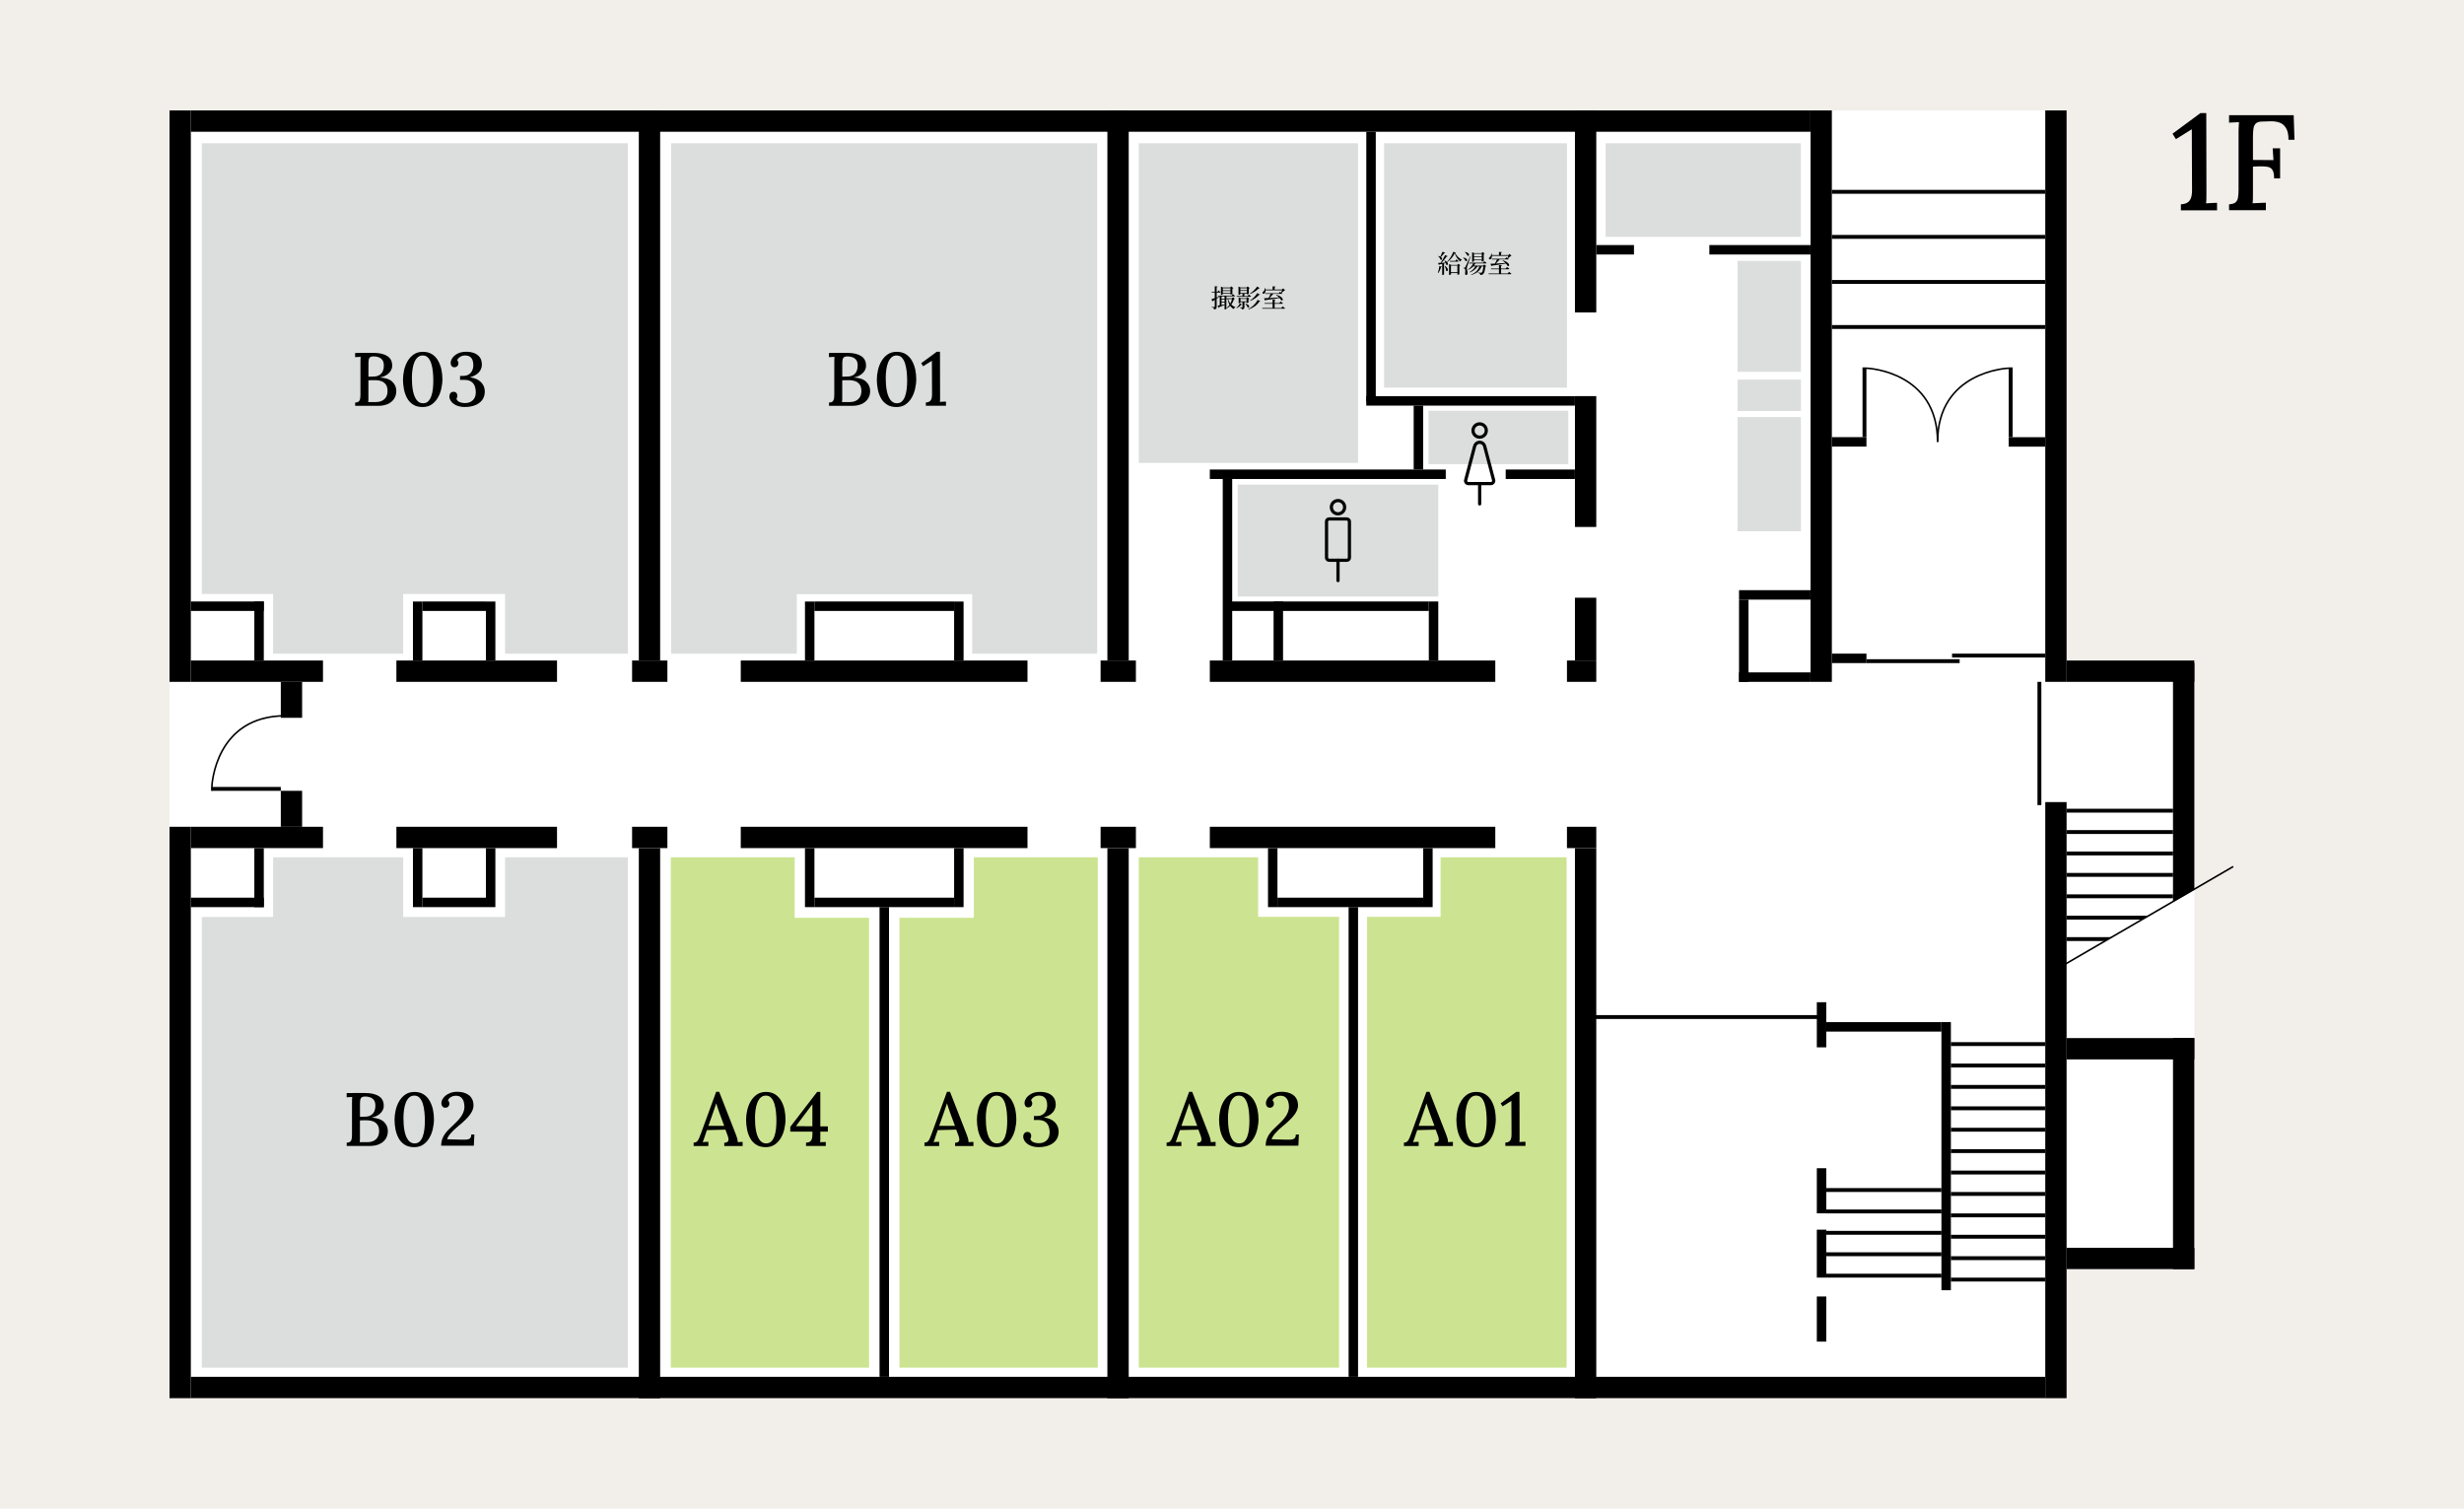 <?xml version="1.0" encoding="UTF-8"?>
<svg id="_レイヤー_2" data-name="レイヤー_2" xmlns="http://www.w3.org/2000/svg" xmlns:xlink="http://www.w3.org/1999/xlink" viewBox="0 0 490 300">
  <defs>
    <style>
      .cls-1 {
        fill: #fff;
      }

      .cls-2, .cls-3, .cls-4, .cls-5 {
        fill: none;
      }

      .cls-6 {
        fill: #f2eeea;
      }

      .cls-7 {
        fill: #cce491;
      }

      .cls-3, .cls-4 {
        stroke-width: .64px;
      }

      .cls-3, .cls-4, .cls-5 {
        stroke: #000;
        stroke-miterlimit: 10;
      }

      .cls-4 {
        stroke-linecap: round;
      }

      .cls-8 {
        fill: #dcdddd;
      }

      .cls-5 {
        stroke-width: .32px;
      }

      .cls-9 {
        clip-path: url(#clippath);
      }
    </style>
    <clipPath id="clippath">
      <polygon class="cls-2" points="410.97 159.5 432.13 159.5 432.13 179.35 410.97 191.57 410.97 159.5"/>
    </clipPath>
  </defs>
  <g id="_レイヤー_1-2" data-name="レイヤー_1">
    <g>
      <rect class="cls-6" width="490" height="300"/>
      <g>
        <g>
          <g>
            <rect class="cls-1" x="33.7" y="21.96" width="377.26" height="256.08"/>
            <rect class="cls-1" x="397.46" y="131.35" width="38.92" height="121.02"/>
          </g>
          <polygon class="cls-8" points="133.46 28.49 133.46 129.99 158.46 129.99 158.46 118.16 193.34 118.16 193.34 129.99 218.18 129.99 218.18 28.49 133.46 28.49"/>
          <polygon class="cls-8" points="100.44 170.48 100.44 182.35 80.18 182.35 80.18 170.48 54.31 170.48 54.31 182.35 40.13 182.35 40.13 271.97 124.85 271.97 124.85 170.48 100.44 170.48"/>
          <polygon class="cls-8" points="100.44 129.99 100.44 118.12 80.18 118.12 80.18 129.99 54.31 129.99 54.31 118.12 40.13 118.12 40.13 28.49 124.85 28.49 124.85 129.99 100.44 129.99"/>
          <polygon class="cls-7" points="158.03 170.48 133.39 170.48 133.39 271.97 172.83 271.97 172.83 182.51 158.03 182.51 158.03 170.48"/>
          <polygon class="cls-7" points="193.66 170.48 218.31 170.48 218.31 271.97 178.87 271.97 178.87 182.51 193.66 182.51 193.66 170.48"/>
          <rect class="cls-8" x="246.14" y="96.37" width="39.88" height="22.25"/>
          <rect class="cls-8" x="284.06" y="81.68" width="27.82" height="10.63"/>
          <g>
            <circle class="cls-3" cx="266.08" cy="100.86" r="1.32"/>
            <line class="cls-4" x1="266.08" y1="111.41" x2="266.08" y2="115.45"/>
            <rect class="cls-3" x="263.8" y="103.2" width="4.55" height="8.21" rx=".5" ry=".5"/>
          </g>
          <g>
            <path class="cls-3" d="M294.25,87.95h0c.47,0,.87.31.99.76l1.79,6.77c.09.34-.17.68-.52.68h-4.52c-.36,0-.62-.34-.52-.68l1.79-6.77c.12-.45.53-.76.99-.76Z"/>
            <line class="cls-4" x1="294.25" y1="96.16" x2="294.25" y2="100.21"/>
            <circle class="cls-3" cx="294.25" cy="85.61" r="1.32"/>
          </g>
          <polygon class="cls-7" points="250.2 170.48 226.46 170.48 226.46 271.97 266.3 271.97 266.3 182.32 250.2 182.32 250.2 170.48"/>
          <polygon class="cls-7" points="286.48 170.48 311.54 170.48 311.54 271.97 271.86 271.97 271.86 182.32 286.48 182.32 286.48 170.48"/>
          <g>
            <path d="M279.19,227.88v-.67c.3,0,.53-.08.69-.24.16-.16.29-.38.4-.65.11-.28.23-.58.36-.92l3.03-8.29h.6l3.29,8.42c.08.19.17.45.27.77.1.33.14.6.13.83.17-.02.34-.03.5-.04.17,0,.32-.01.47-.02v.83h-3.65v-.66c.35,0,.58-.09.7-.23.12-.14.16-.32.14-.53-.03-.21-.08-.42-.16-.63l-.45-1.21-3.68.09-.44,1.3c-.06.2-.12.39-.19.57-.07.18-.14.35-.21.52.18-.02.37-.03.58-.04.2,0,.39-.01.55-.02v.84h-2.94ZM282.11,223.89h3.15l-.94-2.54c-.12-.33-.23-.66-.34-.98-.11-.32-.21-.64-.3-.94h-.02c-.08.25-.17.53-.27.83s-.21.62-.34.98l-.93,2.65Z"/>
            <path d="M293.53,228.12c-.76,0-1.4-.16-1.9-.49-.51-.33-.91-.75-1.2-1.29s-.5-1.12-.62-1.76-.19-1.28-.19-1.91.08-1.27.23-1.92c.15-.65.39-1.25.71-1.79.32-.54.73-.98,1.23-1.32s1.1-.5,1.8-.5,1.34.17,1.84.5c.5.33.89.76,1.19,1.3.3.54.51,1.12.65,1.76.13.64.19,1.27.19,1.9s-.08,1.25-.23,1.91-.38,1.25-.7,1.79-.72.98-1.22,1.32c-.49.33-1.09.5-1.79.5ZM293.62,227.37c.41,0,.74-.12,1-.38.26-.25.47-.59.62-1.02.15-.43.26-.91.32-1.44s.09-1.07.09-1.62c0-.61-.03-1.21-.09-1.81s-.17-1.14-.32-1.63c-.16-.49-.37-.88-.64-1.17s-.62-.43-1.05-.43c-.4,0-.74.12-1.02.38-.28.25-.5.59-.67,1.02-.17.43-.29.91-.36,1.45-.08.54-.11,1.08-.11,1.64,0,.42.02.86.05,1.32.03.46.1.91.19,1.35.09.44.23.83.39,1.18.17.35.38.63.64.84.26.21.58.32.95.32Z"/>
            <path d="M299.36,227.88v-.66c.31-.02.55-.08.73-.2.17-.11.3-.28.38-.5s.12-.52.12-.88l-.03-6.72-1.75,1.09-.38-.6,3.09-2.28h.65l.02,8.83c0,.21,0,.42,0,.62,0,.21-.02.38-.04.52.19-.02.4-.03.61-.04.22,0,.42-.01.6-.02v.83h-3.99Z"/>
          </g>
          <g>
            <path d="M164.86,80.7v-.66c.33,0,.57-.08.71-.2s.24-.31.28-.56c.04-.25.06-.57.06-.95v-6.12c0-.27,0-.51.01-.73,0-.21.02-.39.03-.52-.17.01-.35.02-.56.03s-.38.02-.54.03v-.83c.6,0,1.2-.02,1.8-.02.6,0,1.21,0,1.84,0,1.18,0,2.1.21,2.77.64s.99,1.09.96,1.99c0,.31-.1.62-.28.92s-.44.58-.79.81c-.35.24-.79.41-1.3.52v.03c1.07.05,1.87.33,2.4.83.53.51.79,1.12.79,1.84,0,.62-.16,1.15-.47,1.6s-.74.78-1.27,1.01c-.54.23-1.15.34-1.84.34h-4.62ZM167.45,79.95c.17,0,.35,0,.55,0s.39,0,.58,0h.41c.72,0,1.28-.2,1.69-.58.41-.38.62-.91.62-1.59,0-.56-.11-1-.34-1.31-.23-.31-.52-.54-.88-.67-.36-.13-.74-.2-1.15-.2-.28,0-.53,0-.76,0-.23,0-.45.01-.68.02v3.07c0,.27,0,.51,0,.72,0,.21-.02.38-.04.51ZM167.5,74.91l.99-.03c.52,0,.93-.12,1.24-.33.3-.21.52-.48.65-.81s.19-.67.18-1.04c0-.5-.1-.88-.31-1.14s-.47-.44-.78-.54-.61-.15-.92-.15c-.28,0-.49.04-.65.12-.15.08-.25.22-.31.41-.06.2-.09.48-.09.86v2.64Z"/>
            <path d="M178.28,80.94c-.76,0-1.4-.16-1.9-.49-.51-.33-.91-.75-1.2-1.29s-.5-1.12-.62-1.76-.19-1.28-.19-1.91.08-1.27.23-1.92c.15-.65.39-1.25.71-1.79.32-.54.73-.98,1.23-1.32s1.1-.5,1.8-.5,1.34.17,1.84.5c.5.33.89.76,1.19,1.3.3.54.51,1.12.65,1.76.13.64.19,1.27.19,1.9s-.08,1.25-.23,1.91-.38,1.25-.7,1.79-.72.98-1.22,1.32c-.49.33-1.09.5-1.79.5ZM178.37,80.19c.41,0,.74-.12,1-.38.26-.25.47-.59.62-1.02.15-.43.26-.91.32-1.44s.09-1.07.09-1.62c0-.61-.03-1.21-.09-1.81s-.17-1.14-.32-1.63c-.16-.49-.37-.88-.64-1.17s-.62-.43-1.05-.43c-.4,0-.74.12-1.02.38-.28.25-.5.59-.67,1.02-.17.43-.29.91-.36,1.45-.08.54-.11,1.08-.11,1.64,0,.42.02.86.05,1.32.03.46.1.91.19,1.35.09.44.23.83.39,1.18.17.35.38.63.64.84.26.21.58.32.95.32Z"/>
            <path d="M184.12,80.7v-.66c.31-.02.55-.08.73-.2.17-.11.3-.28.38-.5s.12-.52.12-.88l-.03-6.72-1.75,1.09-.38-.6,3.09-2.28h.65l.02,8.83c0,.21,0,.42,0,.62,0,.21-.02.38-.04.52.19-.02.4-.03.61-.04.22,0,.42-.01.6-.02v.83h-3.99Z"/>
          </g>
          <g>
            <path d="M70.63,80.7v-.66c.33,0,.57-.08.71-.2s.24-.31.28-.56c.04-.25.06-.57.06-.95v-6.12c0-.27,0-.51.01-.73,0-.21.02-.39.03-.52-.17.01-.35.02-.56.03s-.38.02-.54.03v-.83c.6,0,1.2-.02,1.8-.02.6,0,1.21,0,1.84,0,1.18,0,2.1.21,2.77.64s.99,1.09.96,1.99c0,.31-.1.62-.28.92s-.44.58-.79.81c-.35.24-.79.41-1.3.52v.03c1.07.05,1.87.33,2.4.83.53.51.79,1.12.79,1.84,0,.62-.16,1.15-.47,1.6s-.74.78-1.27,1.01c-.54.23-1.15.34-1.84.34h-4.62ZM73.22,79.95c.17,0,.35,0,.55,0s.39,0,.58,0h.41c.72,0,1.28-.2,1.69-.58.41-.38.62-.91.62-1.59,0-.56-.11-1-.34-1.31-.23-.31-.52-.54-.88-.67-.36-.13-.74-.2-1.15-.2-.28,0-.53,0-.76,0-.23,0-.45.01-.68.02v3.07c0,.27,0,.51,0,.72,0,.21-.02.38-.04.51ZM73.27,74.91l.99-.03c.52,0,.93-.12,1.24-.33.3-.21.52-.48.65-.81s.19-.67.18-1.04c0-.5-.1-.88-.31-1.14s-.47-.44-.78-.54-.61-.15-.92-.15c-.28,0-.49.04-.65.12-.15.08-.25.22-.31.41-.06.2-.09.48-.09.86v2.64Z"/>
            <path d="M84.05,80.94c-.76,0-1.4-.16-1.9-.49-.51-.33-.91-.75-1.2-1.29s-.5-1.12-.62-1.76-.19-1.28-.19-1.91.08-1.27.23-1.92c.15-.65.39-1.25.71-1.79.32-.54.73-.98,1.23-1.32s1.1-.5,1.8-.5,1.34.17,1.84.5c.5.33.89.76,1.19,1.3.3.54.51,1.12.65,1.76.13.64.19,1.27.19,1.9s-.08,1.25-.23,1.91-.38,1.25-.7,1.79-.72.98-1.22,1.32c-.49.33-1.09.5-1.79.5ZM84.14,80.19c.41,0,.74-.12,1-.38.26-.25.47-.59.62-1.02.15-.43.26-.91.32-1.44s.09-1.07.09-1.62c0-.61-.03-1.21-.09-1.81s-.17-1.14-.32-1.63c-.16-.49-.37-.88-.64-1.17s-.62-.43-1.05-.43c-.4,0-.74.12-1.02.38-.28.25-.5.59-.67,1.02-.17.43-.29.91-.36,1.45-.08.54-.11,1.08-.11,1.64,0,.42.02.86.05,1.32.03.46.1.91.19,1.35.09.44.23.83.39,1.18.17.35.38.63.64.84.26.21.58.32.95.32Z"/>
            <path d="M92.56,80.94c-.73,0-1.33-.11-1.81-.33s-.82-.49-1.05-.82-.34-.64-.34-.95c0-.25.07-.46.21-.64.14-.18.33-.28.58-.29.21,0,.37.03.49.12.11.09.19.2.24.31.04.12.07.24.07.35,0,.1-.02.2-.04.31-.03.1-.08.21-.14.32.1.29.31.5.63.64.32.13.67.2,1.04.2.68,0,1.21-.2,1.6-.58s.58-.92.58-1.61c0-.4-.07-.79-.2-1.17-.14-.38-.38-.69-.74-.93s-.88-.35-1.56-.33c-.08,0-.18,0-.3,0-.12,0-.23.01-.33.02v-.81h.55c.5,0,.9-.1,1.21-.31s.53-.47.67-.79c.14-.31.21-.63.21-.94.01-.39-.04-.74-.14-1.04s-.28-.54-.52-.72c-.24-.17-.57-.26-.99-.26-.39,0-.73.1-1.01.3-.29.2-.47.41-.55.63.09.11.15.22.19.34s.05.22.05.32c0,.09-.03.2-.08.32-.06.12-.14.23-.25.31-.12.08-.27.12-.47.12-.24,0-.42-.08-.55-.25-.13-.17-.19-.38-.19-.62,0-.29.11-.6.33-.95.22-.34.56-.63,1.02-.88.46-.25,1.04-.38,1.74-.38.56,0,1.08.08,1.55.25.47.17.85.45,1.14.83.29.38.43.9.43,1.54,0,.29-.08.6-.23.92-.15.32-.4.62-.74.88-.34.27-.82.49-1.42.66.95.12,1.68.44,2.2.95.51.51.77,1.14.77,1.87,0,.68-.18,1.25-.52,1.7-.35.46-.82.8-1.4,1.03-.58.23-1.23.35-1.93.35Z"/>
          </g>
          <g>
            <path d="M232,227.88v-.67c.3,0,.53-.08.69-.24.16-.16.29-.38.4-.65.11-.28.23-.58.36-.92l3.03-8.29h.6l3.29,8.42c.08.19.17.45.27.77.1.33.14.6.13.83.17-.02.34-.03.5-.04.17,0,.32-.01.47-.02v.83h-3.65v-.66c.35,0,.58-.09.7-.23.12-.14.16-.32.14-.53-.03-.21-.08-.42-.16-.63l-.45-1.21-3.68.09-.44,1.3c-.06.2-.12.39-.19.57-.07.18-.14.35-.21.52.18-.02.37-.03.58-.04.2,0,.39-.01.55-.02v.84h-2.94ZM234.93,223.89h3.15l-.94-2.54c-.12-.33-.23-.66-.34-.98-.11-.32-.21-.64-.3-.94h-.02c-.08.25-.17.53-.27.83s-.21.62-.34.98l-.93,2.65Z"/>
            <path d="M246.34,228.12c-.76,0-1.4-.16-1.9-.49-.51-.33-.91-.75-1.2-1.29s-.5-1.12-.62-1.76-.19-1.28-.19-1.91.08-1.27.23-1.92c.15-.65.39-1.25.71-1.79.32-.54.73-.98,1.23-1.32s1.1-.5,1.8-.5,1.34.17,1.84.5c.5.33.89.76,1.19,1.3.3.54.51,1.12.65,1.76.13.64.19,1.27.19,1.9s-.08,1.25-.23,1.91-.38,1.25-.7,1.79-.72.98-1.22,1.32c-.49.33-1.09.5-1.79.5ZM246.43,227.37c.41,0,.74-.12,1-.38.26-.25.47-.59.62-1.02.15-.43.26-.91.32-1.44s.09-1.07.09-1.62c0-.61-.03-1.21-.09-1.81s-.17-1.14-.32-1.63c-.16-.49-.37-.88-.64-1.17s-.62-.43-1.05-.43c-.4,0-.74.12-1.02.38-.28.25-.5.59-.67,1.02-.17.43-.29.91-.36,1.45-.08.54-.11,1.08-.11,1.64,0,.42.02.86.05,1.32.03.46.1.91.19,1.35.09.44.23.83.39,1.18.17.35.38.63.64.84.26.21.58.32.95.32Z"/>
            <path d="M251.7,227.88c0-.53.08-1,.23-1.41.15-.41.36-.79.62-1.12.26-.34.55-.67.88-.97.33-.31.67-.63,1-.96.68-.64,1.17-1.23,1.46-1.76.29-.54.44-1.06.44-1.57,0-.36-.05-.71-.15-1.04-.1-.33-.28-.61-.53-.83s-.59-.33-1.03-.32c-.37,0-.7.09-.98.26-.29.17-.48.39-.59.65.11.1.19.22.23.34.04.13.06.25.06.36,0,.09-.03.2-.08.32-.06.13-.14.23-.26.32-.12.09-.28.13-.48.13-.25,0-.44-.1-.58-.28-.14-.17-.2-.39-.2-.64,0-.21.06-.45.19-.71s.33-.5.6-.74c.27-.23.6-.42,1-.57.4-.15.86-.23,1.39-.23.4,0,.79.05,1.17.14.38.1.72.25,1.03.46.31.22.56.5.74.85.18.35.27.79.27,1.3,0,.25-.05.52-.15.8s-.27.59-.5.92-.55.69-.94,1.08c-.39.39-.88.83-1.47,1.3-.63.52-1.14,1.01-1.52,1.46-.38.46-.6.83-.66,1.13l2.75.08c.41.01.77,0,1.07-.01.3-.02.54-.1.72-.25.17-.14.26-.4.26-.76h.61l-.1,2.22h-6.51Z"/>
          </g>
          <g>
            <path d="M68.95,227.88v-.66c.33,0,.57-.08.71-.2s.24-.31.28-.56c.04-.25.06-.57.06-.95v-6.12c0-.27,0-.51.01-.73,0-.21.02-.39.03-.52-.17.01-.35.02-.56.03s-.38.02-.54.03v-.83c.6,0,1.2-.02,1.8-.02.6,0,1.21,0,1.84,0,1.18,0,2.1.21,2.77.64s.99,1.09.96,1.99c0,.31-.1.62-.28.92s-.44.58-.79.81c-.35.24-.79.41-1.3.52v.03c1.07.05,1.87.33,2.4.83.53.51.79,1.12.79,1.84,0,.62-.16,1.15-.47,1.6s-.74.78-1.27,1.01c-.54.23-1.15.34-1.84.34h-4.62ZM71.54,227.13c.17,0,.35,0,.55,0s.39,0,.58,0h.41c.72,0,1.28-.2,1.69-.58.41-.38.62-.91.62-1.59,0-.56-.11-1-.34-1.31-.23-.31-.52-.54-.88-.67-.36-.13-.74-.2-1.15-.2-.28,0-.53,0-.76,0-.23,0-.45.01-.68.02v3.07c0,.27,0,.51,0,.72,0,.21-.02.38-.04.51ZM71.59,222.09l.99-.03c.52,0,.93-.12,1.24-.33.3-.21.52-.48.65-.81s.19-.67.18-1.04c0-.5-.1-.88-.31-1.14s-.47-.44-.78-.54-.61-.15-.92-.15c-.28,0-.49.04-.65.12-.15.08-.25.22-.31.41-.06.2-.09.48-.09.86v2.64Z"/>
            <path d="M82.37,228.12c-.76,0-1.4-.16-1.9-.49-.51-.33-.91-.75-1.2-1.29s-.5-1.12-.62-1.76-.19-1.28-.19-1.91.08-1.27.23-1.92c.15-.65.39-1.25.71-1.79.32-.54.73-.98,1.23-1.32s1.1-.5,1.8-.5,1.34.17,1.84.5c.5.33.89.76,1.19,1.3.3.54.51,1.12.65,1.76.13.64.19,1.27.19,1.9s-.08,1.25-.23,1.91-.38,1.25-.7,1.79-.72.98-1.22,1.32c-.49.33-1.09.5-1.79.5ZM82.46,227.37c.41,0,.74-.12,1-.38.26-.25.47-.59.62-1.02.15-.43.26-.91.32-1.44s.09-1.07.09-1.62c0-.61-.03-1.21-.09-1.81s-.17-1.14-.32-1.63c-.16-.49-.37-.88-.64-1.17s-.62-.43-1.05-.43c-.4,0-.74.12-1.02.38-.28.25-.5.59-.67,1.02-.17.43-.29.91-.36,1.45-.08.54-.11,1.08-.11,1.64,0,.42.02.86.05,1.32.03.46.1.91.19,1.35.09.44.23.83.39,1.18.17.35.38.63.64.84.26.21.58.32.95.32Z"/>
            <path d="M87.73,227.88c0-.53.08-1,.23-1.41.15-.41.36-.79.62-1.12.26-.34.55-.67.88-.97.33-.31.67-.63,1-.96.68-.64,1.17-1.23,1.46-1.76.29-.54.44-1.06.44-1.57,0-.36-.05-.71-.15-1.04-.1-.33-.28-.61-.53-.83s-.59-.33-1.03-.32c-.37,0-.7.09-.98.26-.29.17-.48.39-.59.65.11.1.19.22.23.34.04.13.06.25.06.36,0,.09-.03.2-.08.32-.06.13-.14.23-.26.32-.12.09-.28.13-.48.13-.25,0-.44-.1-.58-.28-.14-.17-.2-.39-.2-.64,0-.21.06-.45.19-.71s.33-.5.6-.74c.27-.23.6-.42,1-.57.4-.15.86-.23,1.39-.23.4,0,.79.05,1.17.14.38.1.72.25,1.03.46.31.22.56.5.74.85.18.35.27.79.27,1.3,0,.25-.05.52-.15.8s-.27.59-.5.92-.55.69-.94,1.08c-.39.39-.88.83-1.47,1.3-.63.52-1.14,1.01-1.52,1.46-.38.46-.6.83-.66,1.13l2.75.08c.41.01.77,0,1.07-.01.3-.02.54-.1.72-.25.17-.14.26-.4.26-.76h.61l-.1,2.22h-6.51Z"/>
          </g>
          <g>
            <path d="M183.84,227.88v-.67c.3,0,.53-.08.69-.24.16-.16.29-.38.4-.65.11-.28.23-.58.36-.92l3.03-8.29h.6l3.29,8.42c.08.19.17.45.27.77.1.33.14.6.13.83.17-.02.34-.03.5-.04.17,0,.32-.01.47-.02v.83h-3.65v-.66c.35,0,.58-.09.7-.23.12-.14.16-.32.14-.53-.03-.21-.08-.42-.16-.63l-.45-1.21-3.68.09-.44,1.3c-.06.2-.12.39-.19.57-.07.18-.14.35-.21.52.18-.02.37-.03.58-.04.2,0,.39-.01.55-.02v.84h-2.94ZM186.76,223.89h3.15l-.94-2.54c-.12-.33-.23-.66-.34-.98-.11-.32-.21-.64-.3-.94h-.02c-.08.25-.17.53-.27.83s-.21.62-.34.98l-.93,2.65Z"/>
            <path d="M198.18,228.12c-.76,0-1.4-.16-1.9-.49-.51-.33-.91-.75-1.2-1.29s-.5-1.12-.62-1.76-.19-1.28-.19-1.91.08-1.27.23-1.92c.15-.65.39-1.25.71-1.79.32-.54.73-.98,1.23-1.32s1.1-.5,1.8-.5,1.34.17,1.84.5c.5.33.89.76,1.19,1.3.3.54.51,1.12.65,1.76.13.64.19,1.27.19,1.9s-.08,1.25-.23,1.91-.38,1.25-.7,1.79-.72.98-1.22,1.32c-.49.33-1.09.5-1.79.5ZM198.27,227.37c.41,0,.74-.12,1-.38.26-.25.47-.59.62-1.02.15-.43.26-.91.32-1.44s.09-1.07.09-1.62c0-.61-.03-1.21-.09-1.81s-.17-1.14-.32-1.63c-.16-.49-.37-.88-.64-1.17s-.62-.43-1.05-.43c-.4,0-.74.12-1.02.38-.28.25-.5.59-.67,1.02-.17.43-.29.91-.36,1.45-.08.54-.11,1.08-.11,1.64,0,.42.02.86.05,1.32.03.46.1.91.19,1.35.09.44.23.83.39,1.18.17.35.38.63.64.84.26.21.58.32.95.32Z"/>
            <path d="M206.68,228.12c-.73,0-1.33-.11-1.81-.33s-.82-.49-1.05-.82-.34-.64-.34-.95c0-.25.07-.46.21-.64.14-.18.33-.28.58-.29.21,0,.37.03.49.12.11.09.19.2.24.31.04.12.07.24.07.35,0,.1-.02.2-.04.31-.03.1-.08.21-.14.32.1.29.31.5.63.64.32.13.67.2,1.04.2.68,0,1.21-.2,1.6-.58s.58-.92.58-1.61c0-.4-.07-.79-.2-1.17-.14-.38-.38-.69-.74-.93s-.88-.35-1.56-.33c-.08,0-.18,0-.3,0-.12,0-.23.01-.33.02v-.81h.55c.5,0,.9-.1,1.21-.31s.53-.47.67-.79c.14-.31.21-.63.21-.94.01-.39-.04-.74-.14-1.04s-.28-.54-.52-.72c-.24-.17-.57-.26-.99-.26-.39,0-.73.1-1.01.3-.29.2-.47.41-.55.63.09.11.15.22.19.34s.05.22.05.32c0,.09-.03.2-.08.32-.06.12-.14.23-.25.31-.12.08-.27.12-.47.12-.24,0-.42-.08-.55-.25-.13-.17-.19-.38-.19-.62,0-.29.11-.6.33-.95.22-.34.56-.63,1.02-.88.46-.25,1.04-.38,1.74-.38.56,0,1.08.08,1.55.25.47.17.85.45,1.14.83.29.38.43.9.43,1.54,0,.29-.08.6-.23.92-.15.32-.4.62-.74.88-.34.27-.82.49-1.42.66.95.12,1.68.44,2.2.95.51.51.77,1.14.77,1.87,0,.68-.18,1.25-.52,1.7-.35.46-.82.8-1.4,1.03-.58.23-1.23.35-1.93.35Z"/>
          </g>
          <g>
            <path d="M137.94,227.88v-.67c.3,0,.53-.08.69-.24.16-.16.29-.38.4-.65.11-.28.23-.58.36-.92l3.03-8.29h.6l3.29,8.42c.08.19.17.45.27.77.1.33.14.6.13.83.17-.02.34-.03.5-.04.17,0,.32-.01.47-.02v.83h-3.65v-.66c.35,0,.58-.09.7-.23.12-.14.16-.32.14-.53-.03-.21-.08-.42-.16-.63l-.45-1.21-3.68.09-.44,1.3c-.06.2-.12.39-.19.57-.07.18-.14.35-.21.52.18-.02.37-.03.58-.04.2,0,.39-.01.55-.02v.84h-2.94ZM140.87,223.89h3.15l-.94-2.54c-.12-.33-.23-.66-.34-.98-.11-.32-.21-.64-.3-.94h-.02c-.08.25-.17.53-.27.83s-.21.62-.34.98l-.93,2.65Z"/>
            <path d="M152.28,228.12c-.76,0-1.4-.16-1.9-.49-.51-.33-.91-.75-1.2-1.29s-.5-1.12-.62-1.76-.19-1.28-.19-1.91.08-1.27.23-1.92c.15-.65.39-1.25.71-1.79.32-.54.73-.98,1.23-1.32s1.1-.5,1.8-.5,1.34.17,1.84.5c.5.33.89.76,1.19,1.3.3.54.51,1.12.65,1.76.13.64.19,1.27.19,1.9s-.08,1.25-.23,1.91-.38,1.25-.7,1.79-.72.98-1.22,1.32c-.49.33-1.09.5-1.79.5ZM152.37,227.37c.41,0,.74-.12,1-.38.26-.25.47-.59.62-1.02.15-.43.26-.91.32-1.44s.09-1.07.09-1.62c0-.61-.03-1.21-.09-1.81s-.17-1.14-.32-1.63c-.16-.49-.37-.88-.64-1.17s-.62-.43-1.05-.43c-.4,0-.74.12-1.02.38-.28.25-.5.59-.67,1.02-.17.43-.29.91-.36,1.45-.08.54-.11,1.08-.11,1.64,0,.42.02.86.05,1.32.03.46.1.91.19,1.35.09.44.23.83.39,1.18.17.35.38.63.64.84.26.21.58.32.95.32Z"/>
            <path d="M163.13,225.97c0,.22,0,.43,0,.64,0,.21-.02.38-.05.52.19,0,.39-.02.59-.02.2,0,.39-.01.55-.02v.79h-3.93v-.66h.1c.3-.02.54-.09.71-.22.17-.12.29-.31.36-.55.07-.24.1-.55.1-.93v-.48h-4.4v-.96l5.34-6.95h.63v6.86h1.5v1.05h-1.5v.93ZM161.52,219.62l-3.24,4.32,3.27.03v-4.35h-.03Z"/>
          </g>
          <rect class="cls-8" x="226.46" y="28.49" width="43.61" height="63.56"/>
          <rect class="cls-8" x="275.25" y="28.49" width="36.36" height="48.6"/>
          <rect class="cls-8" x="319.3" y="28.49" width="38.83" height="18.61"/>
          <rect class="cls-8" x="345.53" y="51.88" width="12.61" height="22.06"/>
          <rect class="cls-8" x="345.53" y="75.49" width="12.61" height="6.25"/>
          <rect class="cls-8" x="345.53" y="82.94" width="12.61" height="22.7"/>
          <g>
            <path d="M242.5,59.05c-.15.09-.33.21-.55.35v1.6c0,.31-.06.49-.53.54-.01-.12-.03-.23-.09-.29-.07-.07-.18-.12-.37-.15v-.08s.42.04.51.04c.08,0,.1-.03.1-.1v-1.33c-.11.07-.23.14-.36.21-.01.05-.05.11-.11.12l-.18-.48c.13-.04.37-.11.65-.2v-1.1h-.58l-.04-.14h.62v-1.12l.56.06c-.01.08-.07.12-.18.14v.92h.17l.21-.3s.24.21.38.37c-.01.06-.06.08-.13.08h-.62v.98c.17-.06.35-.12.53-.18l.02.07ZM245.59,59.43s-.08.06-.19.06c-.12.37-.29.74-.54,1.07.24.23.52.41.83.53v.05c-.18.03-.3.15-.37.33-.28-.18-.51-.39-.69-.65-.19.19-.41.37-.67.51l-.05-.07c.23-.18.42-.41.59-.65-.18-.32-.3-.7-.38-1.16h-.24v1.98s-.12.11-.3.11h-.06v-.89c-.27.12-.63.27-1.09.44-.03.07-.07.11-.12.12l-.16-.45c.09-.01.24-.03.41-.06v-1.77h-.3l-.04-.14h2.69l.25-.32s.28.22.45.38c-.01.05-.06.08-.12.08h-1.6v.38h1.09l.23-.22.38.34ZM243.17,58.52s-.16.12-.32.12h-.05v-1.65l.4.18h1.44l.21-.22.44.34s-.11.08-.21.1v1.06s-.19.12-.33.12h-.06v-.15h-1.52v.11ZM242.92,58.94v.46h.6v-.46h-.6ZM242.92,59.99h.6v-.45h-.6v.45ZM242.92,60.65c.19-.03.4-.07.6-.1v-.42h-.6v.52ZM243.17,57.32v.41h1.52v-.41h-1.52ZM244.69,58.28v-.41h-1.52v.41h1.52ZM244.22,59.46c.1.35.25.65.45.89.15-.29.26-.59.33-.89h-.78Z"/>
            <path d="M247.01,60.56s-.07.08-.19.05c-.18.23-.52.5-.87.66l-.06-.07c.28-.23.55-.6.66-.87l.45.23ZM245.95,59l-.04-.14h1.17v-.45l.52.05c0,.07-.05.11-.16.12v.28h.67l.23-.29s.27.21.44.36c-.01.05-.06.08-.13.08h-2.7ZM246.66,58.51s-.12.12-.31.12h-.06v-1.64l.44.18h1.17l.2-.21.44.33s-.11.08-.2.1v1.03s-.2.12-.32.12h-.06v-.14h-1.29v.12ZM247.47,60.07v.99c0,.28-.07.43-.5.48,0-.1-.02-.18-.08-.23-.05-.05-.14-.09-.32-.11v-.08s.35.02.43.02c.07,0,.08-.03.08-.08v-.99h-.4v.13s-.12.1-.3.1h-.06v-1.18l.43.18h1.1l.19-.21.42.31s-.09.07-.18.09v.65s-.2.11-.32.11h-.06v-.18h-.43ZM246.66,57.32v.38h1.29v-.38h-1.29ZM247.95,58.25v-.4h-1.29v.4h1.29ZM246.69,59.92h1.21v-.48h-1.21v.48ZM247.69,60.4c1.05.24.77.95.4.71-.06-.22-.27-.5-.45-.67l.05-.04ZM250.66,59.9c-.03.06-.08.08-.2.05-.56.81-1.28,1.29-2.21,1.59l-.04-.08c.8-.4,1.43-.95,1.88-1.83l.57.28ZM250.51,57.31c-.03.05-.08.06-.18.04-.47.46-1.09.86-1.72,1.12l-.05-.08c.54-.36,1.06-.85,1.45-1.41l.51.32ZM248.57,59.77c.57-.37,1.08-.87,1.46-1.48l.54.3c-.04.05-.08.07-.19.05-.46.52-1.08.93-1.76,1.21l-.04-.08Z"/>
            <path d="M255.06,60.91s.31.23.49.4c-.02.06-.06.08-.13.08h-4.38l-.04-.14h2.07v-.84h-1.56l-.04-.14h1.6v-.7l.58.05c0,.07-.05.12-.17.14v.5h.94l.25-.31s.29.22.47.38c-.02.05-.07.08-.13.08h-1.53v.84h1.33l.26-.33ZM255.58,57.73s-.09.04-.18.05c-.14.14-.37.33-.56.44.06.05.12.1.17.15-.02.05-.07.07-.14.07h-1.67c-.22.29-.5.6-.75.82.55-.03,1.21-.07,1.89-.11-.19-.18-.39-.37-.57-.49l.05-.05c1.58.45,1.42,1.34.98,1.13-.08-.15-.21-.32-.36-.48-.68.12-1.55.26-2.73.41-.04.06-.08.09-.14.11l-.2-.48c.21,0,.51-.01.87-.03.16-.23.33-.56.43-.82h-1.01l-.04-.14h2.68l.25-.29s.1.07.22.17c.06-.13.12-.31.17-.46h-3.26c0,.3-.1.51-.22.62-.12.09-.32.1-.38-.03-.05-.12.01-.24.13-.32.17-.12.33-.42.32-.73h.08c.04.11.05.21.07.3h1.39v-.63l.59.05c0,.07-.05.12-.18.14v.44h1.46l.23-.23.42.4Z"/>
          </g>
          <g>
            <path d="M285.93,54.24c.14-.34.26-.84.31-1.32l.5.12c-.02.06-.07.11-.18.11-.12.44-.31.86-.55,1.14l-.08-.04ZM289.54,50.2c-.01.05-.06.08-.17.09.26.57.79,1.07,1.33,1.37v.06c-.15.04-.26.16-.29.31-.49-.41-.92-1.01-1.12-1.68-.29.68-.9,1.37-1.51,1.77.33.39.06.74-.19.52,0-.1-.04-.21-.08-.32-.11.03-.21.06-.34.08v2.16s-.12.12-.31.12h-.06v-2.2c-.17.04-.34.07-.54.11-.03.06-.08.09-.12.11l-.16-.42c.12,0,.29,0,.52-.01.3-.47.66-1.1.88-1.55l.52.23c-.02.05-.09.09-.21.07-.25.35-.65.85-1.03,1.25.24,0,.52-.02.8-.04-.07-.15-.15-.29-.23-.41l.06-.03c.19.09.33.19.43.29.51-.47,1.1-1.37,1.25-1.99l.57.13ZM287.4,50.28c-.02.05-.09.1-.2.08-.2.27-.44.54-.65.75.41.3.19.7-.09.51-.05-.24-.28-.53-.47-.69l.05-.04c.16.04.29.09.4.15.13-.26.29-.64.42-.98l.54.21ZM287.38,52.88c.88.6.51,1.27.2.97-.02-.3-.15-.69-.27-.94l.07-.03ZM290,52.45l.41.31s-.08.08-.19.09v1.67s-.14.11-.33.11h-.06v-.33h-1.28v.26s-.12.11-.32.11h-.07v-2.16l.44.17h1.21l.2-.23ZM289.64,51.57s.26.22.42.38c-.02.05-.06.08-.13.08h-1.56l-.04-.15h1.09l.22-.31ZM289.82,54.14v-1.33h-1.28v1.33h1.28Z"/>
            <path d="M291,51.22c1.09.15.8.92.42.67-.06-.22-.28-.49-.47-.63l.04-.04ZM292.45,50.99c-.21.61-.61,1.76-.68,2.01-.04.16-.08.32-.07.44,0,.23.16.46.14.88,0,.23-.12.37-.3.37-.1,0-.17-.09-.19-.25.08-.52.05-.94-.06-1.01-.07-.05-.14-.07-.25-.08v-.11h.22c.06,0,.08,0,.13-.11q.1-.17.98-2.16l.09.03ZM291.34,50.1c1.14.2.86.97.47.73-.08-.24-.32-.52-.51-.69l.04-.04ZM293.39,52.39c-.08.16-.17.29-.29.43h1.85l.22-.22.41.35s-.09.06-.2.08c-.08.82-.23,1.33-.46,1.5-.15.11-.33.16-.54.16,0-.11-.02-.21-.08-.27-.07-.06-.24-.12-.41-.14v-.08c.18.01.5.04.61.04.08,0,.12-.01.17-.05.13-.1.26-.54.32-1.21h-.35c-.32.84-.97,1.38-2.05,1.71l-.04-.08c.87-.35,1.39-.89,1.66-1.63h-.39c-.33.53-.85.93-1.52,1.2l-.05-.08c.5-.28.9-.67,1.16-1.12h-.45c-.26.28-.59.51-.97.69l-.05-.08c.45-.31.8-.74,1.02-1.2h-.79l-.04-.15h2.8l.25-.3s.28.21.45.37c-.01.05-.07.08-.13.08h-2.11ZM293.13,51.95s-.12.11-.32.11h-.06v-1.9l.43.18h1.46l.2-.23.4.32s-.08.07-.18.08v1.39s-.14.1-.33.1h-.07v-.24h-1.54v.19ZM293.13,50.48v.5h1.54v-.5h-1.54ZM294.67,51.62v-.5h-1.54v.5h1.54Z"/>
            <path d="M300.08,54.05s.31.23.49.4c-.02.06-.06.08-.13.08h-4.38l-.04-.14h2.07v-.84h-1.56l-.04-.14h1.6v-.7l.58.05c0,.07-.05.12-.17.14v.5h.94l.25-.31s.29.21.47.38c-.02.05-.07.08-.13.08h-1.53v.84h1.33l.26-.33ZM300.6,50.87s-.09.04-.18.05c-.14.14-.37.33-.56.44.06.05.12.1.17.15-.02.05-.07.08-.14.08h-1.67c-.22.29-.5.6-.75.82.55-.03,1.21-.07,1.89-.11-.19-.19-.39-.37-.57-.49l.05-.05c1.58.45,1.42,1.34.98,1.13-.08-.15-.21-.32-.36-.48-.68.12-1.55.26-2.73.41-.04.06-.08.09-.14.11l-.2-.48c.21,0,.51-.01.87-.03.16-.23.33-.56.43-.82h-1.01l-.04-.14h2.68l.25-.29s.1.07.22.17c.06-.13.12-.31.17-.46h-3.26c0,.3-.1.51-.22.62-.12.09-.32.1-.38-.03-.05-.12.01-.24.13-.32.17-.11.33-.42.32-.73h.08c.04.11.05.21.07.3h1.39v-.63l.59.05c0,.07-.05.12-.18.14v.44h1.46l.23-.23.42.4Z"/>
          </g>
          <g>
            <rect x="220.21" y="91.53" width="4.24" height="368.77" transform="translate(498.25 53.58) rotate(90)"/>
            <rect x="196.87" y="-136.96" width="4.24" height="322.1" transform="translate(223.08 -174.91) rotate(90)"/>
            <rect x="48.96" y="153.39" width="4.24" height="26.28" transform="translate(217.62 115.45) rotate(90)"/>
            <rect x="92.67" y="150.56" width="4.24" height="31.94" transform="translate(261.33 71.74) rotate(90)"/>
            <rect x="127.08" y="163.02" width="4.24" height="7.02" transform="translate(295.74 37.33) rotate(90)"/>
            <rect x="50.58" y="168.65" width="1.88" height="11.73" transform="translate(103.04 349.04) rotate(180)"/>
            <rect x="44.26" y="172.19" width="1.88" height="14.52" transform="translate(-134.24 224.65) rotate(-90)"/>
            <rect x="96.63" y="168.65" width="1.88" height="11.73" transform="translate(195.14 349.04) rotate(180)"/>
            <rect x="82.11" y="168.65" width="1.88" height="11.73" transform="translate(166.11 349.04) rotate(180)"/>
            <rect x="89.37" y="173.13" width="1.88" height="12.63" transform="translate(-89.13 269.76) rotate(-90)"/>
            <rect x="173.69" y="138.02" width="4.24" height="57.02" transform="translate(342.35 -9.28) rotate(90)"/>
            <rect x="189.73" y="168.65" width="1.88" height="11.73" transform="translate(381.35 349.04) rotate(180)"/>
            <rect x="174.91" y="180.39" width="1.88" height="93.41" transform="translate(351.7 454.18) rotate(180)"/>
            <rect x="160.08" y="168.65" width="1.88" height="11.73" transform="translate(322.04 349.04) rotate(180)"/>
            <rect x="174.91" y="165.56" width="1.88" height="27.77" transform="translate(-3.6 355.3) rotate(-90)"/>
            <rect x="266.85" y="138.15" width="4.24" height="56.77" transform="translate(435.51 -102.44) rotate(90)"/>
            <rect x="283.02" y="168.65" width="1.88" height="11.73" transform="translate(567.92 349.04) rotate(180)"/>
            <rect x="268.19" y="180.39" width="1.88" height="93.41" transform="translate(538.26 454.18) rotate(180)"/>
            <rect x="243.16" y="95.25" width="1.88" height="36.1" transform="translate(488.2 226.59) rotate(180)"/>
            <rect x="271.71" y="26.21" width="1.88" height="53.68" transform="translate(545.3 106.09) rotate(180)"/>
            <rect x="263.1" y="70.85" width="1.88" height="46.92" transform="translate(169.74 358.35) rotate(-90)"/>
            <rect x="305.37" y="87.42" width="1.88" height="13.76" transform="translate(212.01 400.62) rotate(-90)"/>
            <rect x="366.79" y="84.43" width="1.88" height="6.88" transform="translate(279.86 455.6) rotate(-90)"/>
            <rect x="366.79" y="127.48" width="1.88" height="6.88" transform="translate(236.81 498.65) rotate(-90)"/>
            <rect x="402.15" y="84.24" width="1.88" height="7.26" transform="translate(315.22 490.97) rotate(-90)"/>
            <rect x="352" y="127.54" width="1.88" height="14.21" transform="translate(218.29 487.59) rotate(-90)"/>
            <rect x="352" y="111.19" width="1.88" height="14.21" transform="translate(234.64 471.24) rotate(-90)"/>
            <rect x="345.83" y="119.24" width="1.88" height="16.35"/>
            <rect x="291.51" y="58.97" width="1.88" height="41.49" transform="translate(212.73 372.17) rotate(-90)"/>
            <rect x="349.05" y="39.61" width="1.88" height="20.11" transform="translate(300.32 399.66) rotate(-90)"/>
            <rect x="320.25" y="45.92" width="1.88" height="7.5" transform="translate(271.52 370.86) rotate(-90)"/>
            <rect x="252.15" y="168.65" width="1.88" height="11.73" transform="translate(506.19 349.04) rotate(180)"/>
            <rect x="267.58" y="164.96" width="1.88" height="28.98" transform="translate(89.08 447.97) rotate(-90)"/>
            <rect x="266.85" y="105.08" width="4.24" height="56.77" transform="translate(135.51 402.44) rotate(-90)"/>
            <rect x="253.27" y="119.61" width="1.88" height="11.73"/>
            <rect x="281.13" y="80.66" width="1.88" height="12.7"/>
            <rect x="284.14" y="119.61" width="1.88" height="11.73"/>
            <rect x="263.46" y="100.82" width="1.88" height="39.46" transform="translate(384.96 -143.85) rotate(90)"/>
            <rect x="33.7" y="21.96" width="4.24" height="113.63" transform="translate(71.65 157.55) rotate(180)"/>
            <rect x="33.7" y="164.41" width="4.24" height="113.63" transform="translate(71.65 442.45) rotate(180)"/>
            <rect x="127.04" y="168.65" width="4.24" height="109.38" transform="translate(258.32 446.69) rotate(180)"/>
            <rect x="55.84" y="135.59" width="4.24" height="7.15" transform="translate(115.92 278.33) rotate(180)"/>
            <rect x="55.84" y="157.26" width="4.24" height="7.15" transform="translate(115.92 321.67) rotate(180)"/>
            <rect x="220.26" y="163.02" width="4.24" height="7.02" transform="translate(388.91 -55.85) rotate(90)"/>
            <rect x="220.21" y="168.65" width="4.24" height="109.38" transform="translate(444.67 446.69) rotate(180)"/>
            <rect x="312.4" y="163.62" width="4.24" height="5.83" transform="translate(481.06 -147.99) rotate(90)"/>
            <rect x="313.19" y="168.65" width="4.24" height="109.38" transform="translate(630.63 446.69) rotate(180)"/>
            <rect x="48.96" y="120.33" width="4.24" height="26.28" transform="translate(-82.38 184.55) rotate(-90)"/>
            <rect x="92.67" y="117.5" width="4.24" height="31.94" transform="translate(-38.67 228.26) rotate(-90)"/>
            <rect x="127.08" y="129.96" width="4.24" height="7.02" transform="translate(-4.26 262.67) rotate(-90)"/>
            <rect x="50.58" y="119.61" width="1.88" height="11.73" transform="translate(103.04 250.96) rotate(180)"/>
            <rect x="44.26" y="113.3" width="1.88" height="14.52" transform="translate(165.76 75.35) rotate(90)"/>
            <rect x="96.63" y="119.61" width="1.88" height="11.73" transform="translate(195.14 250.96) rotate(180)"/>
            <rect x="82.11" y="119.61" width="1.88" height="11.73" transform="translate(166.11 250.96) rotate(180)"/>
            <rect x="89.37" y="114.24" width="1.88" height="12.63" transform="translate(210.87 30.24) rotate(90)"/>
            <rect x="173.69" y="104.96" width="4.24" height="57.02" transform="translate(42.35 309.28) rotate(-90)"/>
            <rect x="189.73" y="119.61" width="1.88" height="11.73" transform="translate(381.35 250.96) rotate(180)"/>
            <rect x="160.08" y="119.61" width="1.88" height="11.73" transform="translate(322.04 250.96) rotate(180)"/>
            <rect x="174.91" y="106.67" width="1.88" height="27.77" transform="translate(296.4 -55.3) rotate(90)"/>
            <rect x="127.04" y="21.96" width="4.24" height="109.38" transform="translate(258.32 153.31) rotate(180)"/>
            <rect x="220.26" y="129.96" width="4.24" height="7.02" transform="translate(88.91 355.85) rotate(-90)"/>
            <rect x="220.21" y="21.96" width="4.24" height="109.38" transform="translate(444.67 153.31) rotate(180)"/>
            <rect x="312.4" y="130.55" width="4.24" height="5.83" transform="translate(181.06 447.99) rotate(-90)"/>
            <rect x="313.19" y="21.96" width="4.24" height="40.17" transform="translate(630.63 84.09) rotate(180)"/>
            <rect x="313.19" y="78.78" width="4.24" height="26.02" transform="translate(630.63 183.57) rotate(180)"/>
            <rect x="313.19" y="118.87" width="4.24" height="12.48" transform="translate(630.63 250.21) rotate(180)"/>
            <rect x="360.04" y="21.96" width="4.24" height="113.63" transform="translate(724.33 157.55) rotate(180)"/>
            <rect x="386.08" y="203.25" width="1.88" height="53.32" transform="translate(774.04 459.82) rotate(180)"/>
            <rect x="373.68" y="192.74" width="1.88" height="22.9" transform="translate(170.43 578.82) rotate(-90)"/>
            <rect x="361.29" y="232.32" width="1.88" height="8.97" transform="translate(724.47 473.6) rotate(180)"/>
            <rect x="361.29" y="199.29" width="1.88" height="8.97" transform="translate(724.47 407.56) rotate(180)"/>
            <g>
              <rect x="396.95" y="245.07" width=".77" height="18.76" transform="translate(142.9 651.79) rotate(-90)"/>
              <rect x="396.95" y="240.81" width=".77" height="18.76" transform="translate(147.15 647.53) rotate(-90)"/>
              <rect x="396.95" y="236.55" width=".77" height="18.76" transform="translate(151.41 643.27) rotate(-90)"/>
              <rect x="396.95" y="232.29" width=".77" height="18.76" transform="translate(155.67 639.02) rotate(-90)"/>
              <rect x="396.95" y="228.04" width=".77" height="18.76" transform="translate(159.92 634.76) rotate(-90)"/>
              <rect x="396.95" y="223.78" width=".77" height="18.76" transform="translate(164.18 630.5) rotate(-90)"/>
              <rect x="396.95" y="219.52" width=".77" height="18.76" transform="translate(168.44 626.24) rotate(-90)"/>
              <rect x="396.95" y="215.27" width=".77" height="18.76" transform="translate(172.7 621.99) rotate(-90)"/>
              <rect x="396.95" y="211.01" width=".77" height="18.76" transform="translate(176.95 617.73) rotate(-90)"/>
              <rect x="396.95" y="206.75" width=".77" height="18.76" transform="translate(181.21 613.47) rotate(-90)"/>
              <rect x="396.95" y="202.49" width=".77" height="18.76" transform="translate(185.47 609.22) rotate(-90)"/>
              <rect x="396.95" y="198.24" width=".77" height="18.76" transform="translate(189.72 604.96) rotate(-90)"/>
            </g>
            <g>
              <rect x="374.24" y="225.19" width=".77" height="22.9" transform="translate(137.98 611.27) rotate(-90)"/>
              <rect x="374.24" y="233.71" width=".77" height="22.9" transform="translate(129.47 619.78) rotate(-90)"/>
              <rect x="374.24" y="237.96" width=".77" height="22.9" transform="translate(125.21 624.04) rotate(-90)"/>
              <rect x="374.24" y="242.22" width=".77" height="22.9" transform="translate(120.95 628.3) rotate(-90)"/>
              <rect x="374.24" y="229.45" width=".77" height="22.9" transform="translate(133.73 615.53) rotate(-90)"/>
            </g>
            <rect x="361.29" y="244.53" width="1.88" height="9.53" transform="translate(724.47 498.59) rotate(180)"/>
            <rect x="361.29" y="257.82" width="1.88" height="8.97" transform="translate(724.47 524.61) rotate(180)"/>
            <rect x="406.72" y="159.5" width="4.24" height="118.54" transform="translate(817.69 437.54) rotate(180)"/>
            <rect x="421.55" y="120.76" width="4.24" height="25.41" transform="translate(290.2 557.14) rotate(-90)"/>
            <polygon points="432.13 131.86 436.38 131.86 436.38 176.93 432.13 179.35 432.13 131.86"/>
            <rect x="421.55" y="195.84" width="4.24" height="25.41" transform="translate(215.12 632.22) rotate(-90)"/>
            <rect x="421.55" y="237.54" width="4.24" height="25.41" transform="translate(173.43 673.92) rotate(-90)"/>
            <rect x="432.13" y="206.43" width="4.24" height="45.94"/>
            <rect x="406.72" y="21.96" width="4.24" height="113.63" transform="translate(817.69 157.55) rotate(180)"/>
            <rect x="338.73" y="179.84" width=".77" height="44.81" transform="translate(136.87 541.36) rotate(-90)"/>
            <rect x="385.12" y="43.81" width=".77" height="42.43" transform="translate(320.48 450.53) rotate(-90)"/>
            <rect x="370.39" y="73.22" width=".77" height="13.71"/>
            <rect x="380.05" y="122.21" width=".77" height="18.53" transform="translate(511.91 -248.96) rotate(90)"/>
            <rect x="405.17" y="135.59" width=".77" height="24.51" transform="translate(811.12 295.69) rotate(180)"/>
            <rect x="397.07" y="121.1" width=".77" height="18.53" transform="translate(527.82 -267.09) rotate(90)"/>
            <rect x="385.12" y="34.85" width=".77" height="42.43" transform="translate(329.44 441.57) rotate(-90)"/>
            <rect x="385.12" y="25.89" width=".77" height="42.43" transform="translate(338.4 432.61) rotate(-90)"/>
            <rect x="385.12" y="16.93" width=".77" height="42.43" transform="translate(347.36 423.65) rotate(-90)"/>
            <rect x="399.46" y="73.22" width=".77" height="13.71" transform="translate(799.7 160.15) rotate(180)"/>
            <g>
              <path class="cls-5" d="M370.39,73.22h.77c.39,0,14.15.69,14.15,14.65"/>
              <path class="cls-5" d="M400.24,73.22h-.77c-.39,0-14.15.69-14.15,14.65"/>
            </g>
            <g>
              <rect x="48.6" y="150.02" width=".77" height="13.71" transform="translate(-107.89 205.86) rotate(-90)"/>
              <path class="cls-5" d="M42.13,157.26v-.77c0-.39.69-14.15,14.65-14.15"/>
            </g>
            <g class="cls-9">
              <g>
                <rect x="421.16" y="176.16" width=".77" height="21.17" transform="translate(234.81 608.29) rotate(-90)"/>
                <rect x="421.16" y="171.9" width=".77" height="21.17" transform="translate(239.07 604.03) rotate(-90)"/>
                <rect x="421.16" y="167.64" width=".77" height="21.17" transform="translate(243.32 599.78) rotate(-90)"/>
                <rect x="421.16" y="163.39" width=".77" height="21.17" transform="translate(247.58 595.52) rotate(-90)"/>
                <rect x="421.16" y="159.13" width=".77" height="21.17" transform="translate(251.84 591.26) rotate(-90)"/>
                <rect x="421.16" y="154.87" width=".77" height="21.17" transform="translate(256.09 587) rotate(-90)"/>
                <rect x="421.16" y="150.61" width=".77" height="21.17" transform="translate(260.35 582.75) rotate(-90)"/>
              </g>
            </g>
            <line class="cls-5" x1="444.11" y1="172.32" x2="410.62" y2="191.77"/>
          </g>
        </g>
        <g>
          <path d="M433.7,41.82v-1.19c.56-.04.99-.15,1.31-.35s.54-.5.69-.9.22-.93.22-1.58l-.05-12.1-3.16,1.97-.68-1.08,5.56-4.1h1.16l.03,15.9c0,.38,0,.75-.01,1.12,0,.37-.03.68-.07.93.34-.04.71-.06,1.11-.07s.76-.02,1.08-.04v1.49h-7.18Z"/>
          <path d="M443.28,41.82v-1.19c.59-.04,1.02-.16,1.28-.38.26-.22.43-.54.5-.97.07-.43.11-.98.11-1.65v-11.23c0-.4,0-.78.03-1.15.02-.37.04-.69.05-.96-.31.02-.64.04-1,.05-.36.02-.68.04-.97.05v-1.49h12.85l.16,4.89h-1.19c0-1.03-.17-1.81-.51-2.35-.34-.54-.78-.9-1.32-1.08-.54-.18-1.12-.26-1.75-.24l-1.62.05c-.58,0-.99.12-1.26.35-.26.23-.43.57-.5,1-.07.43-.11.98-.11,1.65v4.64l4.08.03-.16-2.35h1.48v5.99h-1.19c0-.79-.11-1.36-.34-1.7-.23-.34-.56-.55-1.01-.62-.45-.07-1.01-.1-1.67-.08l-1.19.05v5.05c0,.49,0,.92-.01,1.31,0,.39-.03.7-.07.93.27-.02.56-.03.88-.04.31,0,.62-.02.93-.04.31-.02.58-.03.84-.03v1.49h-7.32Z"/>
        </g>
      </g>
    </g>
  </g>
</svg>